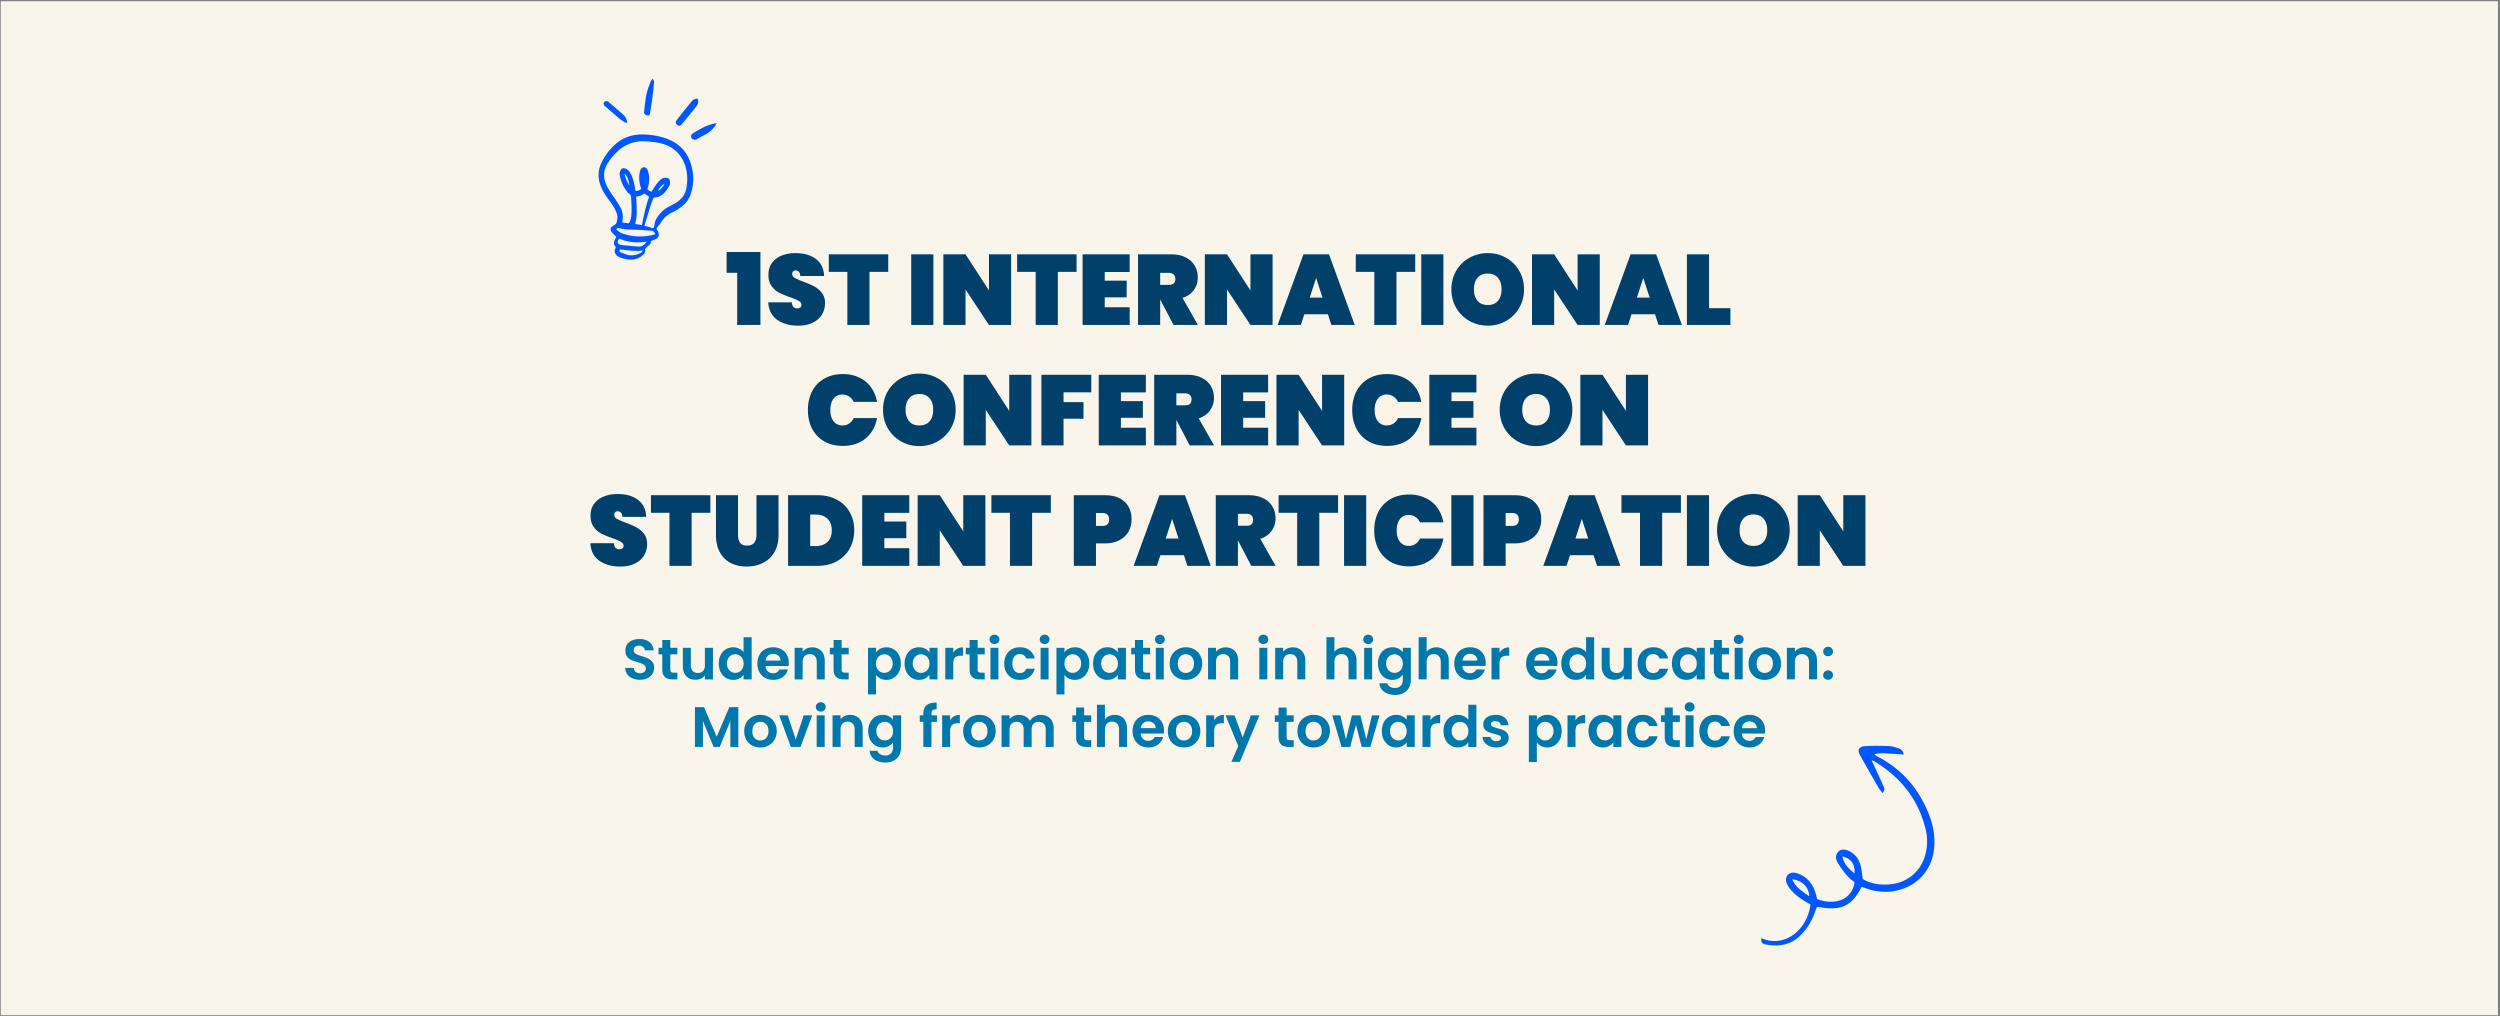 <svg xmlns="http://www.w3.org/2000/svg" width="851" height="346" fill="none"><rect width="100%" height="100%" fill="#808080" stroke="none"/><g clip-path="url(#a)"><path fill="#fff" d="M.282.452h850v345.095h-850z"/><path fill="#F4ECD7" fill-opacity=".5" d="M.282.452h850v345.095h-850z"/><path fill="#00406A" d="M247.336 92.854V85.79h11.512v24.824h-7.913v-17.76h-3.599Zm24.328 17.998c-2.875 0-5.252-.668-7.131-2.003-1.856-1.359-2.864-3.34-3.022-5.943h8.014c.113 1.381.724 2.071 1.834 2.071.407 0 .747-.09 1.019-.271.294-.204.441-.51.441-.917 0-.566-.306-1.019-.917-1.359-.611-.362-1.562-.769-2.852-1.222-1.54-.544-2.819-1.076-3.838-1.596-.996-.521-1.856-1.28-2.581-2.276-.724-.996-1.075-2.275-1.052-3.837 0-1.562.396-2.886 1.188-3.973.815-1.11 1.913-1.947 3.294-2.513 1.404-.566 2.977-.85 4.721-.85 2.943 0 5.274.68 6.995 2.038 1.743 1.359 2.66 3.272 2.751 5.74h-8.116c-.023-.68-.193-1.166-.51-1.46a1.635 1.635 0 0 0-1.154-.442c-.317 0-.578.113-.782.34-.203.203-.305.497-.305.882 0 .544.294.996.883 1.359.611.34 1.573.758 2.886 1.256 1.517.566 2.762 1.11 3.736 1.63a7.895 7.895 0 0 1 2.581 2.174c.724.928 1.086 2.094 1.086 3.497 0 1.472-.362 2.796-1.086 3.974-.725 1.154-1.777 2.06-3.158 2.716-1.381.657-3.023.985-4.925.985Zm30.7-24.28v5.976h-6.385v18.066h-7.539V92.548h-6.316v-5.977h20.24Zm15.354 0v24.042h-7.539V86.571h7.539Zm26.463 24.042h-7.539l-7.98-12.089v12.089h-7.539V86.571h7.539l7.98 12.294V86.57h7.539v24.043Zm22.287-24.043v5.977h-6.384v18.066h-7.539V92.548h-6.317v-5.977h20.24Zm9.584 6.011v2.955h7.471v5.671h-7.471v3.396h8.49v6.01h-16.029V86.571h16.029v6.011h-8.49Zm23.42 18.032-4.516-8.625h-.034v8.625h-7.539V86.571h11.206c1.947 0 3.611.351 4.992 1.053 1.381.68 2.411 1.619 3.091 2.819.701 1.177 1.052 2.513 1.052 4.007 0 1.607-.452 3.034-1.358 4.279-.883 1.245-2.162 2.139-3.837 2.683l5.229 9.202h-8.286Zm-4.55-13.651h2.988c.725 0 1.268-.159 1.63-.476.362-.34.544-.86.544-1.562 0-.634-.193-1.132-.578-1.494-.362-.362-.894-.543-1.596-.543h-2.988v4.075Zm38.269 13.651h-7.539l-7.98-12.089v12.089h-7.539V86.571h7.539l7.98 12.294V86.57h7.539v24.043Zm18.824-3.633H444l-1.188 3.633h-7.913l8.796-24.043h8.693l8.762 24.043h-7.947l-1.188-3.633Zm-1.834-5.671-2.174-6.69-2.173 6.69h4.347Zm31.563-14.739v5.977h-6.385v18.066h-7.539V92.548h-6.316v-5.977h20.24Zm9.583 0v24.043h-7.539V86.571h7.539Zm15.121 24.281c-2.264 0-4.347-.532-6.248-1.596a11.982 11.982 0 0 1-4.483-4.415c-1.109-1.879-1.664-3.995-1.664-6.35 0-2.355.555-4.471 1.664-6.35 1.109-1.88 2.604-3.34 4.483-4.381 1.901-1.064 3.984-1.596 6.248-1.596 2.264 0 4.336.532 6.215 1.596a11.482 11.482 0 0 1 4.448 4.38c1.11 1.88 1.664 3.996 1.664 6.351s-.554 4.471-1.664 6.35a11.656 11.656 0 0 1-4.482 4.415c-1.879 1.064-3.939 1.596-6.181 1.596Zm0-7.029c1.494 0 2.649-.476 3.464-1.427.815-.973 1.223-2.275 1.223-3.905 0-1.653-.408-2.954-1.223-3.905-.815-.974-1.97-1.46-3.464-1.46-1.517 0-2.683.486-3.498 1.46-.815.95-1.222 2.252-1.222 3.905 0 1.63.407 2.932 1.222 3.905.815.951 1.981 1.427 3.498 1.427Zm38.105 6.791h-7.539l-7.98-12.089v12.089h-7.539V86.571h7.539l7.98 12.294V86.57h7.539v24.043Zm18.824-3.633h-8.015l-1.188 3.633h-7.913l8.796-24.043h8.693l8.762 24.043h-7.947l-1.188-3.633Zm-1.834-5.671-2.173-6.69-2.174 6.69h4.347Zm20.221 3.599h7.267v5.705h-14.806V86.571h7.539v18.338Zm-306.754 34.65c0-2.377.475-4.494 1.426-6.35.973-1.857 2.354-3.294 4.143-4.313 1.789-1.042 3.894-1.562 6.316-1.562 2.083 0 3.94.396 5.57 1.188 1.652.77 2.988 1.868 4.007 3.294 1.041 1.427 1.732 3.091 2.071 4.992h-7.946c-.362-.792-.883-1.403-1.562-1.834-.657-.452-1.415-.679-2.275-.679-1.268 0-2.276.476-3.023 1.427-.724.95-1.086 2.23-1.086 3.837 0 1.607.362 2.886 1.086 3.837.747.951 1.755 1.427 3.023 1.427.86 0 1.618-.215 2.275-.646.679-.452 1.2-1.075 1.562-1.867h7.946c-.339 1.901-1.03 3.565-2.071 4.992-1.019 1.426-2.355 2.535-4.007 3.328-1.63.769-3.487 1.154-5.57 1.154-2.422 0-4.527-.509-6.316-1.528-1.789-1.041-3.17-2.49-4.143-4.347-.951-1.856-1.426-3.973-1.426-6.35Zm37.964 12.293c-2.264 0-4.347-.532-6.249-1.596a11.98 11.98 0 0 1-4.482-4.415c-1.11-1.879-1.664-3.995-1.664-6.35 0-2.354.554-4.471 1.664-6.35 1.109-1.879 2.603-3.34 4.482-4.381 1.902-1.064 3.985-1.596 6.249-1.596s4.335.532 6.214 1.596a11.49 11.49 0 0 1 4.449 4.381c1.109 1.879 1.664 3.996 1.664 6.35 0 2.355-.555 4.471-1.664 6.35a11.666 11.666 0 0 1-4.483 4.415c-1.879 1.064-3.939 1.596-6.18 1.596Zm0-7.029c1.494 0 2.648-.476 3.464-1.427.815-.973 1.222-2.275 1.222-3.905 0-1.653-.407-2.954-1.222-3.905-.816-.974-1.97-1.461-3.464-1.461-1.517 0-2.683.487-3.498 1.461-.815.951-1.223 2.252-1.223 3.905 0 1.63.408 2.932 1.223 3.905.815.951 1.981 1.427 3.498 1.427Zm38.105 6.791h-7.539l-7.981-12.089v12.089h-7.538v-24.043h7.538l7.981 12.294v-12.294h7.539v24.043Zm20.385-24.043v5.977h-9.44v3.328h6.792v5.671h-6.792v9.067h-7.539v-24.043h16.979Zm10.093 6.011v2.955h7.471v5.671h-7.471v3.396h8.49v6.01h-16.029v-24.043h16.029v6.011h-8.49Zm23.42 18.032-4.516-8.625h-.034v8.625h-7.539v-24.043h11.206c1.947 0 3.611.351 4.992 1.053 1.381.679 2.412 1.619 3.091 2.819.702 1.177 1.052 2.513 1.052 4.007 0 1.607-.452 3.034-1.358 4.279-.883 1.245-2.162 2.139-3.837 2.683l5.229 9.202h-8.286Zm-4.55-13.651h2.988c.725 0 1.268-.159 1.63-.476.363-.339.544-.86.544-1.562 0-.634-.193-1.132-.578-1.494-.362-.362-.894-.543-1.596-.543h-2.988v4.075Zm22.75-4.381v2.955h7.471v5.671h-7.471v3.396h8.49v6.01h-16.029v-24.043h16.029v6.011h-8.49Zm34.389 18.032h-7.539l-7.98-12.089v12.089h-7.539v-24.043h7.539l7.98 12.294v-12.294h7.539v24.043Zm2.727-12.055c0-2.377.475-4.494 1.426-6.35.974-1.857 2.355-3.294 4.143-4.313 1.789-1.042 3.894-1.562 6.317-1.562 2.082 0 3.939.396 5.569 1.188 1.653.77 2.988 1.868 4.007 3.294 1.042 1.427 1.732 3.091 2.072 4.992h-7.947c-.362-.792-.883-1.403-1.562-1.834-.657-.452-1.415-.679-2.275-.679-1.268 0-2.275.476-3.023 1.427-.724.95-1.086 2.23-1.086 3.837 0 1.607.362 2.886 1.086 3.837.748.951 1.755 1.427 3.023 1.427.86 0 1.618-.215 2.275-.646.679-.452 1.2-1.075 1.562-1.867h7.947c-.34 1.901-1.03 3.565-2.072 4.992-1.019 1.426-2.354 2.535-4.007 3.328-1.63.769-3.487 1.154-5.569 1.154-2.423 0-4.528-.509-6.317-1.528-1.788-1.041-3.169-2.49-4.143-4.347-.951-1.856-1.426-3.973-1.426-6.35Zm33.787-5.977v2.955h7.471v5.671h-7.471v3.396h8.49v6.01h-16.029v-24.043h16.029v6.011h-8.49Zm28.817 18.27c-2.264 0-4.347-.532-6.248-1.596a11.982 11.982 0 0 1-4.483-4.415c-1.109-1.879-1.664-3.995-1.664-6.35 0-2.354.555-4.471 1.664-6.35 1.109-1.879 2.604-3.34 4.483-4.381 1.901-1.064 3.984-1.596 6.248-1.596 2.264 0 4.336.532 6.215 1.596a11.48 11.48 0 0 1 4.448 4.381c1.11 1.879 1.664 3.996 1.664 6.35 0 2.355-.554 4.471-1.664 6.35a11.656 11.656 0 0 1-4.482 4.415c-1.879 1.064-3.939 1.596-6.181 1.596Zm0-7.029c1.494 0 2.649-.476 3.464-1.427.815-.973 1.223-2.275 1.223-3.905 0-1.653-.408-2.954-1.223-3.905-.815-.974-1.97-1.461-3.464-1.461-1.517 0-2.683.487-3.498 1.461-.815.951-1.222 2.252-1.222 3.905 0 1.63.407 2.932 1.222 3.905.815.951 1.981 1.427 3.498 1.427Zm38.105 6.791h-7.539l-7.98-12.089v12.089h-7.539v-24.043h7.539l7.98 12.294v-12.294h7.539v24.043Zm-349.894 41.238c-2.875 0-5.252-.668-7.131-2.003-1.857-1.359-2.864-3.34-3.023-5.943h8.015c.113 1.381.724 2.071 1.834 2.071.407 0 .747-.09 1.018-.271.295-.204.442-.51.442-.917 0-.566-.306-1.019-.917-1.359-.611-.362-1.562-.769-2.853-1.222-1.539-.544-2.818-1.076-3.837-1.596-.996-.521-1.856-1.279-2.581-2.276-.724-.996-1.075-2.275-1.053-3.837 0-1.562.397-2.887 1.189-3.973.815-1.11 1.913-1.947 3.294-2.513 1.404-.566 2.977-.849 4.72-.849 2.943 0 5.275.679 6.996 2.037 1.743 1.359 2.66 3.272 2.751 5.739h-8.117c-.022-.679-.192-1.165-.509-1.46a1.637 1.637 0 0 0-1.155-.441c-.317 0-.577.113-.781.339-.203.204-.305.498-.305.883 0 .544.294.996.883 1.359.611.339 1.573.758 2.886 1.256 1.517.566 2.762 1.109 3.736 1.63a7.89 7.89 0 0 1 2.581 2.174c.724.928 1.086 2.094 1.086 3.497 0 1.472-.362 2.796-1.086 3.974-.725 1.154-1.778 2.06-3.159 2.716-1.381.657-3.022.985-4.924.985Zm30.699-24.281v5.977h-6.384v18.066h-7.539v-18.066h-6.316v-5.977h20.239Zm9.414 0v13.55c0 1.109.238 1.992.713 2.649.498.634 1.291.951 2.378.951 1.086 0 1.89-.317 2.411-.951.52-.657.781-1.54.781-2.649v-13.55h7.505v13.55c0 2.287-.476 4.245-1.427 5.875-.95 1.607-2.252 2.819-3.905 3.634s-3.498 1.222-5.535 1.222c-2.038 0-3.849-.407-5.434-1.222-1.562-.815-2.784-2.027-3.667-3.634-.883-1.607-1.325-3.566-1.325-5.875v-13.55h7.505Zm27.057 0c2.513 0 4.709.51 6.588 1.529 1.902 1.018 3.362 2.433 4.381 4.244 1.019 1.812 1.528 3.872 1.528 6.181 0 2.287-.509 4.347-1.528 6.181-1.019 1.833-2.479 3.282-4.381 4.346-1.879 1.042-4.075 1.562-6.588 1.562H268.26v-24.043h10.018Zm-.679 17.32c1.698 0 3.045-.465 4.041-1.393.996-.928 1.494-2.252 1.494-3.973s-.498-3.045-1.494-3.973c-.996-.928-2.343-1.393-4.041-1.393h-1.8v10.732h1.8Zm23.437-11.309v2.955h7.471v5.671h-7.471v3.396h8.49v6.01h-16.028v-24.043h16.028v6.011h-8.49Zm34.39 18.032h-7.539l-7.981-12.089v12.089h-7.539v-24.043h7.539l7.981 12.294v-12.294h7.539v24.043Zm22.287-24.043v5.977h-6.384v18.066h-7.539v-18.066h-6.317v-5.977h20.24Zm27.478 8.252c0 1.517-.351 2.898-1.053 4.143-.702 1.223-1.743 2.196-3.124 2.921-1.359.724-3.011 1.087-4.958 1.087h-2.989v7.64h-7.539v-24.043h10.528c2.943 0 5.195.747 6.757 2.242 1.585 1.494 2.378 3.497 2.378 6.01Zm-9.984 2.208c1.562 0 2.343-.736 2.343-2.208 0-1.471-.781-2.207-2.343-2.207h-2.14v4.415h2.14Zm27.792 9.95h-8.014l-1.189 3.633h-7.912l8.795-24.043h8.694l8.761 24.043h-7.946l-1.189-3.633Zm-1.834-5.671-2.173-6.69-2.173 6.69h4.346Zm24.772 9.304-4.517-8.625h-.034v8.625h-7.539v-24.043h11.207c1.947 0 3.611.351 4.992 1.053 1.381.679 2.411 1.619 3.09 2.819.702 1.177 1.053 2.513 1.053 4.007 0 1.607-.453 3.034-1.359 4.279-.883 1.245-2.162 2.139-3.837 2.683l5.23 9.202h-8.286Zm-4.551-13.651h2.988c.725 0 1.268-.159 1.63-.476.363-.339.544-.86.544-1.562 0-.634-.193-1.132-.577-1.494-.363-.362-.895-.543-1.597-.543h-2.988v4.075Zm34.092-10.392v5.977h-6.384v18.066h-7.539v-18.066h-6.316v-5.977h20.239Zm9.584 0v24.043h-7.539v-24.043h7.539Zm2.726 11.988c0-2.377.475-4.494 1.426-6.35.974-1.857 2.355-3.294 4.143-4.313 1.789-1.042 3.894-1.562 6.317-1.562 2.082 0 3.939.396 5.569 1.188 1.652.77 2.988 1.868 4.007 3.294 1.041 1.427 1.732 3.091 2.072 4.992h-7.947c-.362-.792-.883-1.403-1.562-1.834-.657-.452-1.415-.679-2.275-.679-1.268 0-2.276.476-3.023 1.427-.724.95-1.086 2.23-1.086 3.837 0 1.607.362 2.886 1.086 3.837.747.951 1.755 1.427 3.023 1.427.86 0 1.618-.215 2.275-.646.679-.452 1.2-1.075 1.562-1.867h7.947c-.34 1.901-1.031 3.565-2.072 4.992-1.019 1.426-2.355 2.535-4.007 3.328-1.63.769-3.487 1.154-5.569 1.154-2.423 0-4.528-.509-6.317-1.528-1.788-1.041-3.169-2.49-4.143-4.347-.951-1.856-1.426-3.973-1.426-6.35Zm33.787-11.988v24.043h-7.539v-24.043h7.539Zm23.067 8.252c0 1.517-.351 2.898-1.053 4.143-.701 1.223-1.743 2.196-3.124 2.921-1.358.724-3.011 1.087-4.958 1.087h-2.988v7.64h-7.539v-24.043h10.527c2.943 0 5.196.747 6.758 2.242 1.585 1.494 2.377 3.497 2.377 6.01Zm-9.984 2.208c1.562 0 2.343-.736 2.343-2.208 0-1.471-.781-2.207-2.343-2.207h-2.139v4.415h2.139Zm27.793 9.95h-8.015l-1.188 3.633h-7.913l8.796-24.043h8.693l8.762 24.043h-7.947l-1.188-3.633Zm-1.834-5.671-2.173-6.69-2.174 6.69h4.347Zm31.563-14.739v5.977h-6.384v18.066h-7.539v-18.066h-6.317v-5.977h20.24Zm9.584 0v24.043h-7.539v-24.043h7.539Zm15.12 24.281c-2.263 0-4.346-.532-6.248-1.596a11.99 11.99 0 0 1-4.483-4.415c-1.109-1.879-1.664-3.995-1.664-6.35 0-2.354.555-4.471 1.664-6.35 1.11-1.879 2.604-3.34 4.483-4.381 1.902-1.064 3.985-1.596 6.248-1.596 2.264 0 4.336.532 6.215 1.596a11.49 11.49 0 0 1 4.449 4.381c1.109 1.879 1.664 3.996 1.664 6.35 0 2.355-.555 4.471-1.664 6.35a11.666 11.666 0 0 1-4.483 4.415c-1.879 1.064-3.939 1.596-6.181 1.596Zm0-7.029c1.495 0 2.649-.476 3.464-1.427.815-.973 1.223-2.275 1.223-3.905 0-1.653-.408-2.954-1.223-3.905-.815-.974-1.969-1.461-3.464-1.461-1.516 0-2.682.487-3.497 1.461-.815.951-1.223 2.252-1.223 3.905 0 1.63.408 2.932 1.223 3.905.815.951 1.981 1.427 3.497 1.427Zm38.106 6.791h-7.539l-7.981-12.089v12.089h-7.539v-24.043h7.539l7.981 12.294v-12.294h7.539v24.043Z"/><path fill="#0078AB" d="M217.863 231.393c-.944 0-1.798-.161-2.561-.485-.751-.323-1.346-.789-1.786-1.397-.439-.608-.666-1.326-.679-2.154h2.911c.039.556.233.996.582 1.32.362.323.854.485 1.475.485.634 0 1.132-.149 1.494-.446.362-.311.544-.712.544-1.204 0-.401-.123-.731-.369-.989a2.46 2.46 0 0 0-.932-.602c-.362-.155-.866-.323-1.513-.504-.88-.259-1.598-.511-2.154-.757a3.996 3.996 0 0 1-1.417-1.145c-.388-.518-.582-1.203-.582-2.057 0-.802.201-1.501.602-2.096.401-.595.963-1.048 1.688-1.358.724-.324 1.552-.485 2.484-.485 1.397 0 2.529.343 3.396 1.028.879.673 1.365 1.617 1.455 2.833h-2.988a1.515 1.515 0 0 0-.602-1.145c-.362-.31-.847-.465-1.455-.465-.531 0-.958.136-1.281.407-.311.272-.466.666-.466 1.184 0 .362.117.666.35.912.245.233.543.427.892.582.362.142.867.311 1.514.505.879.258 1.597.517 2.154.776a3.877 3.877 0 0 1 1.436 1.164c.401.518.601 1.197.601 2.038 0 .724-.187 1.397-.562 2.018-.376.621-.925 1.119-1.65 1.494-.724.362-1.585.543-2.581.543Zm10.312-8.654v5.2c0 .363.084.628.252.796.181.155.479.233.893.233h1.261v2.29h-1.708c-2.29 0-3.434-1.113-3.434-3.338v-5.181h-1.281v-2.232h1.281v-2.658h2.736v2.658h2.406v2.232h-2.406Zm14.509-2.232v10.751h-2.736v-1.359c-.35.466-.809.835-1.378 1.106a4.266 4.266 0 0 1-1.824.388c-.841 0-1.585-.174-2.232-.523a3.909 3.909 0 0 1-1.533-1.572c-.362-.699-.543-1.527-.543-2.484v-6.307h2.717v5.919c0 .854.213 1.513.64 1.979.427.453 1.009.679 1.747.679.75 0 1.338-.226 1.765-.679.427-.466.641-1.125.641-1.979v-5.919h2.736Zm1.982 5.337c0-1.087.213-2.051.64-2.892.44-.841 1.035-1.488 1.785-1.94a4.753 4.753 0 0 1 2.504-.68 4.49 4.49 0 0 1 1.998.466c.634.298 1.139.699 1.514 1.203v-5.103h2.756v14.36h-2.756v-1.592c-.336.531-.808.958-1.416 1.281-.609.324-1.314.485-2.116.485a4.627 4.627 0 0 1-2.484-.698c-.75-.466-1.345-1.119-1.785-1.96-.427-.854-.64-1.831-.64-2.93Zm8.461.038c0-.659-.13-1.222-.389-1.688a2.654 2.654 0 0 0-1.047-1.087 2.757 2.757 0 0 0-1.417-.388c-.505 0-.97.123-1.397.369-.427.246-.776.608-1.048 1.087-.259.465-.388 1.022-.388 1.669 0 .646.129 1.216.388 1.707.272.479.621.848 1.048 1.106.44.259.905.388 1.397.388.504 0 .977-.122 1.417-.368a2.822 2.822 0 0 0 1.047-1.087c.259-.479.389-1.048.389-1.708Zm15.383-.233c0 .389-.026.738-.078 1.048h-7.859c.065.777.336 1.385.815 1.824.479.44 1.067.66 1.766.66 1.009 0 1.727-.433 2.154-1.3h2.93c-.31 1.035-.906 1.889-1.785 2.562-.88.659-1.96.989-3.241.989-1.035 0-1.966-.226-2.794-.679a4.995 4.995 0 0 1-1.921-1.96c-.453-.841-.68-1.811-.68-2.911 0-1.112.227-2.089.68-2.93a4.726 4.726 0 0 1 1.901-1.94c.815-.453 1.753-.68 2.814-.68 1.022 0 1.934.22 2.736.66a4.557 4.557 0 0 1 1.883 1.883c.452.802.679 1.727.679 2.774Zm-2.814-.776c-.013-.698-.265-1.255-.757-1.669-.491-.426-1.093-.64-1.805-.64-.672 0-1.241.207-1.707.621-.453.401-.731.964-.835 1.688h5.104Zm10.754-4.521c1.281 0 2.316.407 3.105 1.222.789.802 1.184 1.928 1.184 3.377v6.307h-2.717v-5.938c0-.854-.214-1.508-.64-1.96-.427-.466-1.01-.699-1.747-.699-.75 0-1.345.233-1.785.699-.427.452-.641 1.106-.641 1.96v5.938h-2.716v-10.751h2.716v1.339a3.693 3.693 0 0 1 1.378-1.087 4.277 4.277 0 0 1 1.863-.407Zm10.035 2.387v5.2c0 .363.084.628.252.796.182.155.479.233.893.233h1.261v2.29h-1.707c-2.29 0-3.435-1.113-3.435-3.338v-5.181h-1.281v-2.232h1.281v-2.658h2.736v2.658h2.406v2.232h-2.406Zm11.701-.679c.349-.492.828-.9 1.436-1.223.621-.336 1.326-.505 2.115-.505.919 0 1.747.227 2.484.68.75.452 1.339 1.099 1.766 1.94.44.828.66 1.792.66 2.892 0 1.099-.22 2.076-.66 2.93-.427.841-1.016 1.494-1.766 1.96-.737.465-1.565.698-2.484.698-.789 0-1.487-.161-2.095-.485a4.496 4.496 0 0 1-1.456-1.222v6.656h-2.717v-15.874h2.717v1.553Zm5.686 3.784c0-.647-.136-1.204-.408-1.669a2.65 2.65 0 0 0-1.048-1.087 2.745 2.745 0 0 0-1.397-.369c-.491 0-.957.13-1.397.388-.427.246-.776.608-1.048 1.087-.259.479-.388 1.042-.388 1.688 0 .647.129 1.21.388 1.689.272.478.621.847 1.048 1.106.44.246.906.368 1.397.368a2.64 2.64 0 0 0 1.397-.388c.44-.258.79-.627 1.048-1.106.272-.478.408-1.048.408-1.707Zm4.05 0c0-1.087.214-2.051.641-2.892.44-.841 1.028-1.488 1.766-1.94a4.747 4.747 0 0 1 2.503-.68c.802 0 1.501.162 2.096.486.608.323 1.093.731 1.455 1.222v-1.533h2.736v10.751h-2.736v-1.572c-.349.504-.834.925-1.455 1.261-.608.324-1.313.485-2.115.485a4.622 4.622 0 0 1-2.484-.698c-.738-.466-1.326-1.119-1.766-1.96-.427-.854-.641-1.831-.641-2.93Zm8.461.038c0-.659-.129-1.222-.388-1.688a2.656 2.656 0 0 0-1.048-1.087 2.754 2.754 0 0 0-1.416-.388c-.505 0-.971.123-1.398.369-.427.246-.776.608-1.048 1.087-.258.465-.388 1.022-.388 1.669 0 .646.13 1.216.388 1.707.272.479.621.848 1.048 1.106.44.259.906.388 1.398.388.504 0 .976-.122 1.416-.368.44-.259.789-.621 1.048-1.087.259-.479.388-1.048.388-1.708Zm8.106-3.706a3.845 3.845 0 0 1 1.359-1.339c.569-.323 1.216-.485 1.94-.485v2.852h-.718c-.854 0-1.5.201-1.94.602-.427.401-.641 1.1-.641 2.096v5.356h-2.716v-10.751h2.716v1.669Zm8.292.563v5.2c0 .363.084.628.252.796.182.155.479.233.893.233h1.261v2.29h-1.707c-2.29 0-3.435-1.113-3.435-3.338v-5.181h-1.281v-2.232h1.281v-2.658h2.736v2.658h2.406v2.232h-2.406Zm5.738-3.513c-.478 0-.88-.148-1.203-.446a1.557 1.557 0 0 1-.466-1.145c0-.453.156-.828.466-1.125.323-.311.725-.466 1.203-.466.479 0 .873.155 1.184.466.323.297.485.672.485 1.125 0 .453-.162.835-.485 1.145-.311.298-.705.446-1.184.446Zm1.339 1.281v10.751h-2.717v-10.751h2.717Zm1.986 5.375c0-1.112.226-2.082.679-2.91a4.777 4.777 0 0 1 1.882-1.941c.802-.466 1.721-.699 2.756-.699 1.332 0 2.432.337 3.299 1.01.879.659 1.468 1.591 1.766 2.794h-2.931a2.072 2.072 0 0 0-.795-1.087c-.363-.271-.815-.407-1.359-.407-.776 0-1.39.284-1.843.854-.453.556-.679 1.351-.679 2.386 0 1.022.226 1.818.679 2.387.453.556 1.067.835 1.843.835 1.1 0 1.818-.492 2.154-1.475h2.931c-.298 1.164-.887 2.089-1.766 2.775-.88.685-1.98 1.028-3.299 1.028-1.035 0-1.954-.226-2.756-.679a4.94 4.94 0 0 1-1.882-1.94c-.453-.841-.679-1.818-.679-2.931Zm13.75-6.656c-.479 0-.88-.148-1.204-.446a1.557 1.557 0 0 1-.465-1.145c0-.453.155-.828.465-1.125.324-.311.725-.466 1.204-.466.478 0 .873.155 1.183.466.324.297.485.672.485 1.125 0 .453-.161.835-.485 1.145-.31.298-.705.446-1.183.446Zm1.338 1.281v10.751h-2.716v-10.751h2.716Zm5.401 1.553c.35-.492.828-.9 1.436-1.223.621-.336 1.326-.505 2.116-.505.918 0 1.746.227 2.483.68.751.452 1.339 1.099 1.766 1.94.44.828.66 1.792.66 2.892 0 1.099-.22 2.076-.66 2.93-.427.841-1.015 1.494-1.766 1.96-.737.465-1.565.698-2.483.698-.79 0-1.488-.161-2.096-.485a4.518 4.518 0 0 1-1.456-1.222v6.656h-2.716v-15.874h2.716v1.553Zm5.686 3.784c0-.647-.136-1.204-.407-1.669a2.656 2.656 0 0 0-1.048-1.087 2.75 2.75 0 0 0-1.397-.369c-.492 0-.958.13-1.398.388-.427.246-.776.608-1.048 1.087-.258.479-.388 1.042-.388 1.688 0 .647.13 1.21.388 1.689.272.478.621.847 1.048 1.106.44.246.906.368 1.398.368.504 0 .97-.129 1.397-.388.44-.258.789-.627 1.048-1.106.271-.478.407-1.048.407-1.707Zm4.051 0c0-1.087.213-2.051.64-2.892.44-.841 1.029-1.488 1.766-1.94a4.75 4.75 0 0 1 2.503-.68c.802 0 1.501.162 2.096.486.608.323 1.093.731 1.455 1.222v-1.533h2.736v10.751h-2.736v-1.572c-.349.504-.834.925-1.455 1.261-.608.324-1.313.485-2.115.485a4.622 4.622 0 0 1-2.484-.698c-.737-.466-1.326-1.119-1.766-1.96-.427-.854-.64-1.831-.64-2.93Zm8.46.038c0-.659-.129-1.222-.388-1.688a2.656 2.656 0 0 0-1.048-1.087 2.754 2.754 0 0 0-1.416-.388c-.505 0-.97.123-1.397.369-.427.246-.777.608-1.048 1.087-.259.465-.388 1.022-.388 1.669 0 .646.129 1.216.388 1.707.271.479.621.848 1.048 1.106.439.259.905.388 1.397.388.504 0 .976-.122 1.416-.368.44-.259.789-.621 1.048-1.087.259-.479.388-1.048.388-1.708Zm8.553-3.143v5.2c0 .363.084.628.252.796.181.155.479.233.893.233h1.261v2.29h-1.708c-2.289 0-3.434-1.113-3.434-3.338v-5.181h-1.281v-2.232h1.281v-2.658h2.736v2.658h2.406v2.232h-2.406Zm5.738-3.513c-.479 0-.88-.148-1.203-.446a1.554 1.554 0 0 1-.466-1.145c0-.453.155-.828.466-1.125.323-.311.724-.466 1.203-.466.479 0 .873.155 1.184.466.323.297.485.672.485 1.125 0 .453-.162.835-.485 1.145-.311.298-.705.446-1.184.446Zm1.339 1.281v10.751h-2.717v-10.751h2.717Zm7.458 10.925c-1.035 0-1.967-.226-2.795-.679a5.098 5.098 0 0 1-1.96-1.96c-.465-.841-.698-1.811-.698-2.911 0-1.099.239-2.07.718-2.91a5.054 5.054 0 0 1 1.999-1.941c.841-.466 1.778-.699 2.813-.699 1.035 0 1.973.233 2.814.699a4.921 4.921 0 0 1 1.979 1.941c.492.84.738 1.811.738 2.91 0 1.1-.252 2.07-.757 2.911a5.159 5.159 0 0 1-2.018 1.96c-.841.453-1.785.679-2.833.679Zm0-2.367c.491 0 .951-.117 1.378-.349a2.66 2.66 0 0 0 1.047-1.087c.259-.479.389-1.061.389-1.747 0-1.022-.272-1.804-.816-2.348a2.6 2.6 0 0 0-1.959-.834 2.6 2.6 0 0 0-1.96.834c-.518.544-.777 1.326-.777 2.348 0 1.022.253 1.812.757 2.368.518.543 1.165.815 1.941.815Zm13.558-8.713c1.281 0 2.316.407 3.105 1.222.789.802 1.184 1.928 1.184 3.377v6.307h-2.717v-5.938c0-.854-.214-1.508-.64-1.96-.427-.466-1.01-.699-1.747-.699-.75 0-1.345.233-1.785.699-.427.452-.641 1.106-.641 1.96v5.938h-2.716v-10.751h2.716v1.339a3.693 3.693 0 0 1 1.378-1.087 4.277 4.277 0 0 1 1.863-.407Zm12.874-1.126c-.479 0-.88-.148-1.203-.446a1.554 1.554 0 0 1-.466-1.145c0-.453.155-.828.466-1.125.323-.311.724-.466 1.203-.466.478 0 .873.155 1.184.466.323.297.485.672.485 1.125 0 .453-.162.835-.485 1.145-.311.298-.706.446-1.184.446Zm1.339 1.281v10.751h-2.717v-10.751h2.717Zm8.641-.155c1.281 0 2.316.407 3.105 1.222.789.802 1.184 1.928 1.184 3.377v6.307h-2.717v-5.938c0-.854-.213-1.508-.64-1.96-.427-.466-1.009-.699-1.747-.699-.75 0-1.345.233-1.785.699-.427.452-.64 1.106-.64 1.96v5.938h-2.717v-10.751h2.717v1.339a3.682 3.682 0 0 1 1.377-1.087 4.283 4.283 0 0 1 1.863-.407Zm17.551 0c.815 0 1.539.181 2.173.543.634.349 1.126.873 1.475 1.572.362.686.543 1.514.543 2.484v6.307h-2.716v-5.938c0-.854-.214-1.508-.641-1.96-.427-.466-1.009-.699-1.746-.699-.751 0-1.346.233-1.786.699-.427.452-.64 1.106-.64 1.96v5.938h-2.717v-14.36h2.717v4.948a3.464 3.464 0 0 1 1.397-1.087 4.543 4.543 0 0 1 1.941-.407Zm8.153-1.126c-.479 0-.88-.148-1.204-.446a1.557 1.557 0 0 1-.465-1.145c0-.453.155-.828.465-1.125.324-.311.725-.466 1.204-.466.478 0 .873.155 1.183.466.324.297.485.672.485 1.125 0 .453-.161.835-.485 1.145-.31.298-.705.446-1.183.446Zm1.338 1.281v10.751h-2.716v-10.751h2.716Zm6.896-.175c.802 0 1.507.162 2.115.486.608.31 1.086.718 1.436 1.222v-1.533h2.736v10.828c0 .996-.201 1.883-.602 2.659a4.393 4.393 0 0 1-1.804 1.863c-.802.465-1.773.698-2.911.698-1.527 0-2.782-.356-3.765-1.067-.97-.712-1.52-1.682-1.649-2.911h2.697c.142.492.446.88.912 1.164.479.298 1.054.447 1.727.447.789 0 1.43-.24 1.921-.718.492-.466.738-1.177.738-2.135v-1.669c-.35.505-.835.925-1.456 1.262-.608.336-1.306.504-2.095.504a4.622 4.622 0 0 1-2.484-.698c-.751-.466-1.346-1.119-1.786-1.96-.427-.854-.64-1.831-.64-2.93 0-1.087.213-2.051.64-2.892.44-.841 1.029-1.488 1.766-1.94a4.753 4.753 0 0 1 2.504-.68Zm3.551 5.55c0-.659-.13-1.222-.388-1.688a2.656 2.656 0 0 0-1.048-1.087 2.755 2.755 0 0 0-1.417-.388c-.504 0-.97.123-1.397.369-.427.246-.776.608-1.048 1.087-.259.465-.388 1.022-.388 1.669 0 .646.129 1.216.388 1.707.272.479.621.848 1.048 1.106.44.259.906.388 1.397.388.505 0 .977-.122 1.417-.368.44-.259.789-.621 1.048-1.087.258-.479.388-1.048.388-1.708Zm11.444-5.53c.815 0 1.539.181 2.173.543.634.349 1.126.873 1.475 1.572.362.686.543 1.514.543 2.484v6.307h-2.717v-5.938c0-.854-.213-1.508-.64-1.96-.427-.466-1.009-.699-1.746-.699-.751 0-1.346.233-1.786.699-.427.452-.64 1.106-.64 1.96v5.938h-2.717v-14.36h2.717v4.948a3.464 3.464 0 0 1 1.397-1.087 4.543 4.543 0 0 1 1.941-.407Zm16.768 5.297c0 .389-.025.738-.077 1.048h-7.859c.064.777.336 1.385.815 1.824.478.44 1.067.66 1.766.66 1.009 0 1.727-.433 2.154-1.3h2.93a4.951 4.951 0 0 1-1.786 2.562c-.879.659-1.959.989-3.24.989-1.035 0-1.967-.226-2.795-.679a5.002 5.002 0 0 1-1.921-1.96c-.452-.841-.679-1.811-.679-2.911 0-1.112.227-2.089.679-2.93a4.734 4.734 0 0 1 1.902-1.94c.815-.453 1.753-.68 2.814-.68 1.022 0 1.934.22 2.736.66a4.554 4.554 0 0 1 1.882 1.883c.453.802.679 1.727.679 2.774Zm-2.813-.776c-.013-.698-.266-1.255-.757-1.669-.492-.426-1.093-.64-1.805-.64-.673 0-1.242.207-1.708.621-.452.401-.73.964-.834 1.688h5.104Zm7.513-2.697a3.842 3.842 0 0 1 1.358-1.339c.57-.323 1.217-.485 1.941-.485v2.852h-.718c-.854 0-1.501.201-1.941.602-.426.401-.64 1.1-.64 2.096v5.356h-2.717v-10.751h2.717v1.669Zm19.746 3.473c0 .389-.025.738-.077 1.048h-7.859c.064.777.336 1.385.815 1.824.478.44 1.067.66 1.766.66 1.009 0 1.727-.433 2.154-1.3h2.93a4.955 4.955 0 0 1-1.785 2.562c-.88.659-1.96.989-3.241.989-1.035 0-1.967-.226-2.795-.679a5.002 5.002 0 0 1-1.921-1.96c-.452-.841-.679-1.811-.679-2.911 0-1.112.227-2.089.679-2.93a4.734 4.734 0 0 1 1.902-1.94c.815-.453 1.753-.68 2.814-.68 1.022 0 1.934.22 2.736.66a4.554 4.554 0 0 1 1.882 1.883c.453.802.679 1.727.679 2.774Zm-2.813-.776c-.013-.698-.266-1.255-.757-1.669-.492-.426-1.093-.64-1.805-.64-.673 0-1.242.207-1.707.621-.453.401-.731.964-.835 1.688h5.104Zm4.098.971c0-1.087.213-2.051.64-2.892.44-.841 1.035-1.488 1.786-1.94a4.747 4.747 0 0 1 2.503-.68c.698 0 1.365.156 1.999.466.633.298 1.138.699 1.513 1.203v-5.103h2.756v14.36h-2.756v-1.592c-.336.531-.808.958-1.416 1.281-.608.324-1.314.485-2.116.485a4.62 4.62 0 0 1-2.483-.698c-.751-.466-1.346-1.119-1.786-1.96-.427-.854-.64-1.831-.64-2.93Zm8.461.038c0-.659-.13-1.222-.389-1.688a2.654 2.654 0 0 0-1.047-1.087 2.755 2.755 0 0 0-1.417-.388c-.505 0-.97.123-1.397.369-.427.246-.776.608-1.048 1.087-.259.465-.388 1.022-.388 1.669 0 .646.129 1.216.388 1.707.272.479.621.848 1.048 1.106.44.259.905.388 1.397.388.505 0 .977-.122 1.417-.368a2.822 2.822 0 0 0 1.047-1.087c.259-.479.389-1.048.389-1.708Zm15.538-5.375v10.751h-2.736v-1.359a3.644 3.644 0 0 1-1.378 1.106 4.266 4.266 0 0 1-1.824.388c-.841 0-1.585-.174-2.232-.523a3.921 3.921 0 0 1-1.533-1.572c-.362-.699-.543-1.527-.543-2.484v-6.307h2.717v5.919c0 .854.213 1.513.64 1.979.427.453 1.009.679 1.747.679.75 0 1.339-.226 1.765-.679.427-.466.641-1.125.641-1.979v-5.919h2.736Zm1.982 5.375c0-1.112.226-2.082.679-2.91a4.777 4.777 0 0 1 1.882-1.941c.803-.466 1.721-.699 2.756-.699 1.332 0 2.432.337 3.299 1.01.88.659 1.468 1.591 1.766 2.794h-2.93a2.079 2.079 0 0 0-.796-1.087c-.362-.271-.815-.407-1.358-.407-.777 0-1.391.284-1.844.854-.453.556-.679 1.351-.679 2.386 0 1.022.226 1.818.679 2.387.453.556 1.067.835 1.844.835 1.099 0 1.817-.492 2.154-1.475h2.93c-.298 1.164-.886 2.089-1.766 2.775-.88.685-1.979 1.028-3.299 1.028-1.035 0-1.953-.226-2.756-.679a4.94 4.94 0 0 1-1.882-1.94c-.453-.841-.679-1.818-.679-2.931Zm11.673-.038c0-1.087.214-2.051.641-2.892.44-.841 1.028-1.488 1.766-1.94a4.747 4.747 0 0 1 2.503-.68c.802 0 1.501.162 2.096.486.608.323 1.093.731 1.455 1.222v-1.533h2.736v10.751h-2.736v-1.572c-.349.504-.834.925-1.455 1.261-.608.324-1.313.485-2.115.485a4.622 4.622 0 0 1-2.484-.698c-.738-.466-1.326-1.119-1.766-1.96-.427-.854-.641-1.831-.641-2.93Zm8.461.038c0-.659-.129-1.222-.388-1.688a2.656 2.656 0 0 0-1.048-1.087 2.754 2.754 0 0 0-1.416-.388c-.505 0-.971.123-1.398.369-.427.246-.776.608-1.048 1.087-.258.465-.388 1.022-.388 1.669 0 .646.13 1.216.388 1.707.272.479.621.848 1.048 1.106.44.259.906.388 1.398.388.504 0 .976-.122 1.416-.368.44-.259.789-.621 1.048-1.087.259-.479.388-1.048.388-1.708Zm8.553-3.143v5.2c0 .363.084.628.252.796.181.155.479.233.893.233h1.261v2.29h-1.708c-2.29 0-3.434-1.113-3.434-3.338v-5.181h-1.281v-2.232h1.281v-2.658h2.736v2.658h2.406v2.232h-2.406Zm5.738-3.513c-.479 0-.88-.148-1.203-.446a1.554 1.554 0 0 1-.466-1.145c0-.453.155-.828.466-1.125.323-.311.724-.466 1.203-.466.478 0 .873.155 1.183.466.324.297.486.672.486 1.125 0 .453-.162.835-.486 1.145-.31.298-.705.446-1.183.446Zm1.339 1.281v10.751h-2.717v-10.751h2.717Zm7.457 10.925c-1.034 0-1.966-.226-2.794-.679a5.098 5.098 0 0 1-1.96-1.96c-.466-.841-.698-1.811-.698-2.911 0-1.099.239-2.07.718-2.91a5.051 5.051 0 0 1 1.998-1.941c.841-.466 1.779-.699 2.814-.699 1.035 0 1.973.233 2.814.699a4.921 4.921 0 0 1 1.979 1.941c.492.84.738 1.811.738 2.91 0 1.1-.253 2.07-.757 2.911a5.166 5.166 0 0 1-2.018 1.96c-.841.453-1.786.679-2.834.679Zm0-2.367c.492 0 .951-.117 1.378-.349.44-.246.789-.609 1.048-1.087.259-.479.388-1.061.388-1.747 0-1.022-.271-1.804-.815-2.348a2.602 2.602 0 0 0-1.96-.834c-.776 0-1.429.278-1.96.834-.517.544-.776 1.326-.776 2.348 0 1.022.252 1.812.757 2.368.517.543 1.164.815 1.94.815Zm13.559-8.713c1.281 0 2.316.407 3.105 1.222.789.802 1.183 1.928 1.183 3.377v6.307h-2.716v-5.938c0-.854-.214-1.508-.641-1.96-.427-.466-1.009-.699-1.746-.699-.751 0-1.346.233-1.785.699-.427.452-.641 1.106-.641 1.96v5.938h-2.717v-10.751h2.717v1.339a3.685 3.685 0 0 1 1.378-1.087 4.277 4.277 0 0 1 1.863-.407Zm8.075 11.041c-.492 0-.899-.148-1.223-.446a1.557 1.557 0 0 1-.465-1.145c0-.453.155-.828.465-1.125.324-.311.731-.466 1.223-.466.479 0 .873.155 1.184.466.31.297.465.672.465 1.125 0 .453-.155.835-.465 1.145-.311.298-.705.446-1.184.446Zm0-8.033c-.492 0-.899-.149-1.223-.447a1.557 1.557 0 0 1-.465-1.145c0-.452.155-.828.465-1.125.324-.311.731-.466 1.223-.466.479 0 .873.155 1.184.466.31.297.465.673.465 1.125 0 .453-.155.835-.465 1.145-.311.298-.705.447-1.184.447Zm-370.969 17.353v13.545h-2.716v-8.81l-3.629 8.81h-2.057l-3.648-8.81v8.81h-2.717v-13.545h3.085l4.308 10.071 4.308-10.071h3.066Zm7.46 13.719c-1.035 0-1.966-.226-2.794-.679a5.092 5.092 0 0 1-1.96-1.96c-.466-.841-.699-1.811-.699-2.911 0-1.099.239-2.07.718-2.91a5.06 5.06 0 0 1 1.999-1.941c.841-.466 1.779-.699 2.814-.699 1.035 0 1.972.233 2.813.699a4.93 4.93 0 0 1 1.98 1.941c.491.84.737 1.811.737 2.91 0 1.1-.252 2.07-.757 2.911a5.152 5.152 0 0 1-2.018 1.96c-.841.453-1.785.679-2.833.679Zm0-2.367c.492 0 .951-.117 1.378-.349.44-.246.789-.609 1.048-1.087.258-.479.388-1.061.388-1.747 0-1.022-.272-1.804-.815-2.348a2.603 2.603 0 0 0-1.96-.834c-.776 0-1.43.278-1.96.834-.518.544-.776 1.326-.776 2.348 0 1.022.252 1.812.756 2.368.518.543 1.165.815 1.941.815Zm12.084-.311 2.716-8.247h2.892l-3.978 10.751h-3.299l-3.959-10.751h2.911l2.717 8.247Zm8.511-9.528c-.478 0-.879-.148-1.203-.446a1.557 1.557 0 0 1-.466-1.145c0-.453.156-.828.466-1.125.324-.311.725-.466 1.203-.466.479 0 .874.155 1.184.466.323.297.485.672.485 1.125 0 .453-.162.835-.485 1.145-.31.298-.705.446-1.184.446Zm1.339 1.281v10.751h-2.716v-10.751h2.716Zm8.642-.155c1.281 0 2.316.407 3.105 1.222.789.802 1.183 1.928 1.183 3.377v6.307h-2.716v-5.938c0-.854-.214-1.508-.641-1.96-.427-.466-1.009-.699-1.746-.699-.751 0-1.346.233-1.785.699-.427.452-.641 1.106-.641 1.96v5.938h-2.717v-10.751h2.717v1.339a3.685 3.685 0 0 1 1.378-1.087 4.277 4.277 0 0 1 1.863-.407Zm11.083-.02c.802 0 1.507.162 2.115.486.608.31 1.087.718 1.436 1.222v-1.533h2.736v10.828c0 .996-.2 1.883-.601 2.659a4.396 4.396 0 0 1-1.805 1.863c-.802.465-1.772.698-2.911.698-1.526 0-2.781-.356-3.765-1.067-.97-.712-1.52-1.682-1.649-2.911h2.697c.143.492.447.88.912 1.164.479.298 1.055.447 1.727.447.79 0 1.43-.24 1.922-.718.491-.466.737-1.177.737-2.135v-1.669c-.349.505-.834.925-1.455 1.262-.608.336-1.307.504-2.096.504a4.622 4.622 0 0 1-2.484-.698c-.75-.466-1.345-1.119-1.785-1.96-.427-.854-.641-1.831-.641-2.93 0-1.087.214-2.051.641-2.892.44-.841 1.028-1.488 1.766-1.94a4.747 4.747 0 0 1 2.503-.68Zm3.551 5.55c0-.659-.129-1.222-.388-1.688a2.656 2.656 0 0 0-1.048-1.087 2.755 2.755 0 0 0-1.417-.388c-.504 0-.97.123-1.397.369-.427.246-.776.608-1.048 1.087-.258.465-.388 1.022-.388 1.669 0 .646.13 1.216.388 1.707.272.479.621.848 1.048 1.106.44.259.906.388 1.397.388.505 0 .977-.122 1.417-.368.44-.259.789-.621 1.048-1.087.259-.479.388-1.048.388-1.708Zm14.942-3.143h-1.882v8.519h-2.756v-8.519h-1.222v-2.232h1.222v-.543c0-1.32.376-2.29 1.126-2.911.75-.621 1.882-.912 3.396-.873v2.29c-.66-.013-1.119.097-1.378.329-.259.233-.388.654-.388 1.262v.446h1.882v2.232Zm4.478-.563a3.842 3.842 0 0 1 1.358-1.339c.569-.323 1.216-.485 1.941-.485v2.852H326c-.854 0-1.501.201-1.941.602-.427.401-.64 1.1-.64 2.096v5.356h-2.717v-10.751h2.717v1.669Zm9.902 9.256c-1.035 0-1.966-.226-2.794-.679a5.092 5.092 0 0 1-1.96-1.96c-.466-.841-.699-1.811-.699-2.911 0-1.099.24-2.07.718-2.91a5.06 5.06 0 0 1 1.999-1.941c.841-.466 1.779-.699 2.814-.699 1.035 0 1.973.233 2.813.699a4.93 4.93 0 0 1 1.98 1.941c.491.84.737 1.811.737 2.91 0 1.1-.252 2.07-.757 2.911a5.152 5.152 0 0 1-2.018 1.96c-.841.453-1.785.679-2.833.679Zm0-2.367c.492 0 .951-.117 1.378-.349.44-.246.789-.609 1.048-1.087.258-.479.388-1.061.388-1.747 0-1.022-.272-1.804-.815-2.348a2.603 2.603 0 0 0-1.96-.834c-.776 0-1.43.278-1.96.834-.518.544-.776 1.326-.776 2.348 0 1.022.252 1.812.757 2.368.517.543 1.164.815 1.94.815Zm20.952-8.713c1.319 0 2.38.407 3.182 1.222.815.802 1.223 1.928 1.223 3.377v6.307h-2.717v-5.938c0-.841-.213-1.482-.64-1.922-.427-.452-1.009-.679-1.747-.679-.737 0-1.326.227-1.766.679-.427.44-.64 1.081-.64 1.922v5.938h-2.717v-5.938c0-.841-.213-1.482-.64-1.922-.427-.452-1.009-.679-1.747-.679-.75 0-1.345.227-1.785.679-.427.44-.64 1.081-.64 1.922v5.938h-2.717v-10.751h2.717v1.3a3.627 3.627 0 0 1 1.339-1.067 4.266 4.266 0 0 1 1.824-.388c.841 0 1.591.181 2.251.543.66.349 1.171.854 1.533 1.514a3.909 3.909 0 0 1 1.513-1.494 4.386 4.386 0 0 1 2.174-.563Zm14.77 2.387v5.2c0 .363.084.628.252.796.181.155.479.233.893.233h1.261v2.29h-1.708c-2.289 0-3.434-1.113-3.434-3.338v-5.181h-1.281v-2.232h1.281v-2.658h2.736v2.658h2.406v2.232h-2.406Zm10.415-2.387c.815 0 1.539.181 2.173.543.634.349 1.125.873 1.475 1.572.362.686.543 1.514.543 2.484v6.307h-2.717v-5.938c0-.854-.213-1.508-.64-1.96-.427-.466-1.009-.699-1.747-.699-.75 0-1.345.233-1.785.699-.427.452-.64 1.106-.64 1.96v5.938h-2.717v-14.36h2.717v4.948a3.464 3.464 0 0 1 1.397-1.087 4.543 4.543 0 0 1 1.941-.407Zm16.768 5.297c0 .389-.026.738-.077 1.048h-7.859c.064.777.336 1.385.815 1.824.478.44 1.067.66 1.765.66 1.009 0 1.727-.433 2.154-1.3h2.931a4.951 4.951 0 0 1-1.786 2.562c-.879.659-1.96.989-3.24.989-1.035 0-1.967-.226-2.795-.679a5.002 5.002 0 0 1-1.921-1.96c-.453-.841-.679-1.811-.679-2.911 0-1.112.226-2.089.679-2.93a4.734 4.734 0 0 1 1.902-1.94c.815-.453 1.753-.68 2.814-.68 1.022 0 1.934.22 2.736.66a4.554 4.554 0 0 1 1.882 1.883c.453.802.679 1.727.679 2.774Zm-2.814-.776c-.012-.698-.265-1.255-.756-1.669-.492-.426-1.093-.64-1.805-.64-.673 0-1.242.207-1.708.621-.452.401-.731.964-.834 1.688h5.103Zm9.571 6.559c-1.035 0-1.966-.226-2.794-.679a5.092 5.092 0 0 1-1.96-1.96c-.466-.841-.699-1.811-.699-2.911 0-1.099.239-2.07.718-2.91a5.06 5.06 0 0 1 1.999-1.941c.841-.466 1.779-.699 2.814-.699 1.034 0 1.972.233 2.813.699a4.93 4.93 0 0 1 1.98 1.941c.491.84.737 1.811.737 2.91 0 1.1-.252 2.07-.757 2.911a5.152 5.152 0 0 1-2.018 1.96c-.841.453-1.785.679-2.833.679Zm0-2.367c.492 0 .951-.117 1.378-.349.44-.246.789-.609 1.048-1.087.258-.479.388-1.061.388-1.747 0-1.022-.272-1.804-.815-2.348a2.603 2.603 0 0 0-1.96-.834c-.776 0-1.43.278-1.96.834-.518.544-.776 1.326-.776 2.348 0 1.022.252 1.812.756 2.368.518.543 1.165.815 1.941.815Zm10.318-6.889a3.842 3.842 0 0 1 1.358-1.339c.569-.323 1.216-.485 1.94-.485v2.852h-.717c-.854 0-1.501.201-1.941.602-.427.401-.64 1.1-.64 2.096v5.356h-2.717v-10.751h2.717v1.669Zm15.413-1.669-6.656 15.835h-2.891l2.328-5.356-4.308-10.479h3.047l2.775 7.51 2.814-7.51h2.891Zm9.252 2.232v5.2c0 .363.084.628.252.796.181.155.479.233.893.233h1.261v2.29h-1.708c-2.29 0-3.435-1.113-3.435-3.338v-5.181h-1.28v-2.232h1.28v-2.658h2.737v2.658h2.406v2.232h-2.406Zm9.134 8.693c-1.035 0-1.967-.226-2.795-.679a5.098 5.098 0 0 1-1.96-1.96c-.465-.841-.698-1.811-.698-2.911 0-1.099.239-2.07.718-2.91a5.058 5.058 0 0 1 1.998-1.941c.841-.466 1.779-.699 2.814-.699 1.035 0 1.973.233 2.814.699a4.921 4.921 0 0 1 1.979 1.941c.492.84.738 1.811.738 2.91 0 1.1-.253 2.07-.757 2.911a5.159 5.159 0 0 1-2.018 1.96c-.841.453-1.786.679-2.833.679Zm0-2.367c.491 0 .95-.117 1.377-.349.44-.246.789-.609 1.048-1.087.259-.479.388-1.061.388-1.747 0-1.022-.271-1.804-.815-2.348a2.6 2.6 0 0 0-1.96-.834c-.776 0-1.429.278-1.96.834-.517.544-.776 1.326-.776 2.348 0 1.022.252 1.812.757 2.368.517.543 1.164.815 1.941.815Zm22.504-8.558-3.144 10.751h-2.93l-1.96-7.51-1.96 7.51h-2.95l-3.163-10.751h2.756l1.902 8.189 2.057-8.189h2.872l2.018 8.17 1.901-8.17h2.601Zm.771 5.337c0-1.087.214-2.051.64-2.892.44-.841 1.029-1.488 1.766-1.94a4.753 4.753 0 0 1 2.504-.68c.802 0 1.5.162 2.095.486.608.323 1.094.731 1.456 1.222v-1.533h2.736v10.751h-2.736v-1.572c-.349.504-.835.925-1.456 1.261-.608.324-1.313.485-2.115.485a4.627 4.627 0 0 1-2.484-.698c-.737-.466-1.326-1.119-1.766-1.96-.426-.854-.64-1.831-.64-2.93Zm8.461.038c0-.659-.13-1.222-.388-1.688a2.656 2.656 0 0 0-1.048-1.087 2.755 2.755 0 0 0-1.417-.388c-.504 0-.97.123-1.397.369-.427.246-.776.608-1.048 1.087-.259.465-.388 1.022-.388 1.669 0 .646.129 1.216.388 1.707.272.479.621.848 1.048 1.106.44.259.906.388 1.397.388.505 0 .977-.122 1.417-.368.44-.259.789-.621 1.048-1.087.258-.479.388-1.048.388-1.708Zm8.106-3.706a3.842 3.842 0 0 1 1.358-1.339c.57-.323 1.216-.485 1.941-.485v2.852h-.718c-.854 0-1.501.201-1.941.602-.426.401-.64 1.1-.64 2.096v5.356h-2.717v-10.751h2.717v1.669Zm4.43 3.668c0-1.087.214-2.051.641-2.892.439-.841 1.035-1.488 1.785-1.94a4.75 4.75 0 0 1 2.503-.68c.699 0 1.365.156 1.999.466.634.298 1.138.699 1.513 1.203v-5.103h2.756v14.36h-2.756v-1.592c-.336.531-.808.958-1.416 1.281-.608.324-1.313.485-2.115.485a4.622 4.622 0 0 1-2.484-.698c-.75-.466-1.346-1.119-1.785-1.96-.427-.854-.641-1.831-.641-2.93Zm8.461.038c0-.659-.129-1.222-.388-1.688a2.656 2.656 0 0 0-1.048-1.087 2.755 2.755 0 0 0-1.417-.388c-.504 0-.97.123-1.397.369-.427.246-.776.608-1.048 1.087-.258.465-.388 1.022-.388 1.669 0 .646.13 1.216.388 1.707.272.479.621.848 1.048 1.106.44.259.906.388 1.397.388.505 0 .977-.122 1.417-.368.44-.259.789-.621 1.048-1.087.259-.479.388-1.048.388-1.708Zm9.503 5.55c-.879 0-1.669-.155-2.367-.465-.699-.324-1.255-.757-1.669-1.301a3.31 3.31 0 0 1-.66-1.804h2.736c.052.414.253.756.602 1.028.362.272.808.408 1.339.408.517 0 .918-.104 1.203-.311.298-.207.446-.472.446-.795 0-.35-.181-.608-.543-.777-.349-.181-.912-.375-1.688-.582-.802-.194-1.462-.394-1.98-.601a3.519 3.519 0 0 1-1.319-.951c-.362-.427-.544-1.003-.544-1.727 0-.595.169-1.139.505-1.63.349-.492.841-.88 1.475-1.165.647-.284 1.403-.427 2.27-.427 1.281 0 2.303.324 3.066.971.764.634 1.184 1.494 1.262 2.581h-2.601a1.36 1.36 0 0 0-.543-1.009c-.311-.259-.731-.389-1.261-.389-.492 0-.874.091-1.145.272a.871.871 0 0 0-.388.757c0 .362.181.64.543.834.362.181.925.369 1.688.563.776.194 1.417.395 1.921.602.505.207.938.53 1.3.97.376.427.57.996.583 1.708a2.81 2.81 0 0 1-.524 1.668c-.337.492-.828.88-1.475 1.165-.634.271-1.378.407-2.232.407Zm13.801-9.372c.35-.492.828-.9 1.436-1.223.621-.336 1.326-.505 2.116-.505.918 0 1.746.227 2.483.68.751.452 1.339 1.099 1.766 1.94.44.828.66 1.792.66 2.892 0 1.099-.22 2.076-.66 2.93-.427.841-1.015 1.494-1.766 1.96-.737.465-1.565.698-2.483.698-.79 0-1.488-.161-2.096-.485a4.518 4.518 0 0 1-1.456-1.222v6.656h-2.716v-15.874h2.716v1.553Zm5.686 3.784c0-.647-.136-1.204-.407-1.669a2.656 2.656 0 0 0-1.048-1.087 2.75 2.75 0 0 0-1.397-.369c-.492 0-.958.13-1.398.388-.427.246-.776.608-1.048 1.087-.258.479-.388 1.042-.388 1.688 0 .647.13 1.21.388 1.689.272.478.621.847 1.048 1.106.44.246.906.368 1.398.368.504 0 .97-.129 1.397-.388.44-.258.789-.627 1.048-1.106.271-.478.407-1.048.407-1.707Zm7.466-3.668a3.842 3.842 0 0 1 1.358-1.339c.57-.323 1.216-.485 1.941-.485v2.852h-.718c-.854 0-1.501.201-1.941.602-.427.401-.64 1.1-.64 2.096v5.356h-2.717v-10.751h2.717v1.669Zm4.43 3.668c0-1.087.214-2.051.641-2.892.439-.841 1.028-1.488 1.765-1.94a4.753 4.753 0 0 1 2.504-.68c.802 0 1.5.162 2.095.486.608.323 1.094.731 1.456 1.222v-1.533h2.736v10.751h-2.736v-1.572c-.349.504-.835.925-1.456 1.261-.608.324-1.313.485-2.115.485a4.627 4.627 0 0 1-2.484-.698c-.737-.466-1.326-1.119-1.765-1.96-.427-.854-.641-1.831-.641-2.93Zm8.461.038c0-.659-.13-1.222-.388-1.688a2.656 2.656 0 0 0-1.048-1.087 2.755 2.755 0 0 0-1.417-.388c-.504 0-.97.123-1.397.369-.427.246-.776.608-1.048 1.087-.259.465-.388 1.022-.388 1.669 0 .646.129 1.216.388 1.707.272.479.621.848 1.048 1.106.44.259.906.388 1.397.388.505 0 .977-.122 1.417-.368.44-.259.789-.621 1.048-1.087.258-.479.388-1.048.388-1.708Zm4.691 0c0-1.112.226-2.082.679-2.91a4.777 4.777 0 0 1 1.882-1.941c.802-.466 1.721-.699 2.756-.699 1.332 0 2.432.337 3.299 1.01.879.659 1.468 1.591 1.766 2.794h-2.931a2.072 2.072 0 0 0-.795-1.087c-.362-.271-.815-.407-1.359-.407-.776 0-1.39.284-1.843.854-.453.556-.679 1.351-.679 2.386 0 1.022.226 1.818.679 2.387.453.556 1.067.835 1.843.835 1.1 0 1.818-.492 2.154-1.475h2.931c-.298 1.164-.887 2.089-1.766 2.775-.88.685-1.98 1.028-3.299 1.028-1.035 0-1.954-.226-2.756-.679a4.94 4.94 0 0 1-1.882-1.94c-.453-.841-.679-1.818-.679-2.931Zm15.535-3.143v5.2c0 .363.084.628.252.796.181.155.479.233.893.233h1.261v2.29h-1.708c-2.289 0-3.434-1.113-3.434-3.338v-5.181h-1.281v-2.232h1.281v-2.658h2.736v2.658h2.406v2.232h-2.406Zm5.738-3.513c-.479 0-.88-.148-1.203-.446a1.554 1.554 0 0 1-.466-1.145c0-.453.155-.828.466-1.125.323-.311.724-.466 1.203-.466.479 0 .873.155 1.184.466.323.297.485.672.485 1.125 0 .453-.162.835-.485 1.145-.311.298-.705.446-1.184.446Zm1.339 1.281v10.751h-2.717v-10.751h2.717Zm1.985 5.375c0-1.112.227-2.082.68-2.91a4.77 4.77 0 0 1 1.882-1.941c.802-.466 1.721-.699 2.755-.699 1.333 0 2.433.337 3.299 1.01.88.659 1.469 1.591 1.766 2.794h-2.93a2.068 2.068 0 0 0-.796-1.087c-.362-.271-.815-.407-1.358-.407-.776 0-1.391.284-1.843.854-.453.556-.68 1.351-.68 2.386 0 1.022.227 1.818.68 2.387.452.556 1.067.835 1.843.835 1.1 0 1.818-.492 2.154-1.475h2.93c-.297 1.164-.886 2.089-1.766 2.775-.879.685-1.979 1.028-3.299 1.028-1.034 0-1.953-.226-2.755-.679a4.933 4.933 0 0 1-1.882-1.94c-.453-.841-.68-1.818-.68-2.931Zm22.366-.233c0 .389-.026.738-.077 1.048h-7.86c.065.777.337 1.385.815 1.824.479.44 1.068.66 1.766.66 1.009 0 1.727-.433 2.154-1.3h2.931a4.951 4.951 0 0 1-1.786 2.562c-.879.659-1.96.989-3.24.989-1.035 0-1.967-.226-2.795-.679a5.002 5.002 0 0 1-1.921-1.96c-.453-.841-.679-1.811-.679-2.911 0-1.112.226-2.089.679-2.93a4.734 4.734 0 0 1 1.902-1.94c.815-.453 1.753-.68 2.814-.68 1.022 0 1.934.22 2.736.66a4.554 4.554 0 0 1 1.882 1.883c.453.802.679 1.727.679 2.774Zm-2.814-.776c-.013-.698-.265-1.255-.756-1.669-.492-.426-1.094-.64-1.805-.64-.673 0-1.242.207-1.708.621-.453.401-.731.964-.834 1.688h5.103Z"/><path fill="#0057FF" d="M636.971 258.884c.405 0 .557 0 .708.05 9.261 5.509 15.535 13.322 17.913 23.838.608 2.654.506 5.409-.202 8.113-1.467 5.809-6.376 9.816-12.397 10.166-3.138.201-6.174-.15-8.906-1.853-.203-1.452-.355-2.904-.658-4.256-.506-2.204-1.67-4.007-3.745-5.109-1.518-.851-3.036-.851-3.845 0-1.063 1.052-1.063 2.454-.405 3.606.911 1.603 2.024 3.105 3.188 4.507.759.902 1.771 1.653 2.682 2.404-.861 5.659-6.275 8.063-12.752 5.709-.202-.801-.405-1.652-.658-2.454-1.012-2.954-2.884-5.208-5.92-6.26-1.164-.4-2.429-.55-3.441.501-.759.801-.759 2.204.05 3.606 1.316 2.203 3.289 3.756 5.415 5.108a52.84 52.84 0 0 0 2.277 1.302c-1.012 8.764-8.957 14.974-16.749 11.468.05.651 0 1.202.202 1.503.253.35.81.551 1.265.651 4.301.801 8.299.3 11.588-2.805 2.479-2.303 4.149-5.108 5.263-8.313.151-.451.303-.901.506-1.352 0-.05.101-.1.303-.25a9.2 9.2 0 0 1 1.569.15c6.78 1.051 10.323-.751 13.46-7.011.607.2 1.316.4 1.973.651 3.897 1.302 7.793 1.402 11.74.1 6.426-2.104 10.576-7.562 11.031-14.473.253-3.756-.405-7.362-1.771-10.867-3.34-8.464-8.805-15.124-17.002-19.481-.405-.251-.86-.451-1.265-.701-.051 0-.101-.151-.253-.451 1.72-.401 3.34-.251 4.959-.15 1.568.05 3.188.2 4.908.3-.152-1.302-.86-1.803-1.72-2.103-1.012-.301-2.024-.701-3.036-.751-2.733-.101-5.516-.151-8.299 0-2.176.15-2.783 1.302-1.822 3.054 2.075 3.706 4.2 7.412 6.325 11.118.355.601.81 1.102 1.367 1.803.961-1.102.556-1.903.202-2.654-1.265-2.705-2.479-5.409-3.846-8.314l-.202-.1Zm-26.92 40.415c3.491.45 5.667 2.654 5.819 5.759-2.328-1.553-4.554-2.905-5.819-5.759Zm17.103-7.763c2.986.701 4.403 2.704 4.099 5.759-1.923-1.552-3.593-3.105-4.099-5.759ZM237.505 33.604c.308.988.171 1.818-.376 2.505a302.004 302.004 0 0 1-5.026 6.14c-.581.673-.885.732-1.553.282-.551-.36-.667-1.069-.196-1.674 1.686-2.158 3.39-4.27 5.094-6.381.457-.573 1.167-.917 2.057-.872Z"/><path fill="#0057FF" fill-rule="evenodd" d="M209.847 80.726c-.183-.19-.367-.378-.549-.562a24.605 24.605 0 0 1-.934-.983c-.82-.904-.636-1.752.275-2.279.472-.256 1.035-.626 1.191-1.06.381-1.11.498-2.335.021-3.475-.347-.811-.727-1.637-1.199-2.349-.507-.799-1.061-1.547-1.618-2.3l-.466-.633c-.954-1.312-1.736-2.741-2.247-4.244-.958-2.708-.685-5.335.611-7.86.987-1.925 2.275-3.64 3.813-5.205 2.754-2.77 6.195-4.076 10.124-4.005 2.36.036 4.704.375 6.967 1.065 4.608 1.378 7.851 4.203 9.292 8.827 1.167 3.65 1.154 7.284-.172 10.84-.472 1.223-1.242 2.316-2.247 3.226a14.37 14.37 0 0 1-3.122 2.182c-.046.025-.093.053-.142.081a2.404 2.404 0 0 1-.378.193 8.662 8.662 0 0 0-4.191 3.761 5.773 5.773 0 0 1-.581.738 7.51 7.51 0 0 0-.408.49 4.243 4.243 0 0 0-.419.666c.087.182.176.352.262.515.215.41.406.775.484 1.17.186.817-.186 1.466-.943 1.828-.348.183-.713.325-1.091.471h-.002c-.186.073-.376.147-.569.227-.027.763-.435 1.317-1.061 1.738-.125.09-.24.207-.357.326-.103.104-.207.21-.322.303-.201.182-.289.376-.258.66.068.727-.26 1.279-.786 1.743-1.173 1.108-2.604 1.56-4.221 1.542-1.308.003-2.556-.394-3.756-.807a3.316 3.316 0 0 1-.969-.661c-.596-.612-.841-1.3-.477-2.107.204-.452.203-.801-.139-1.184-.431-.54-.316-1.146-.087-1.742.152-.338.319-.64.507-.981l.001-.003.082-.149.081-.003Zm8.407-16.453c-.097-.314-.175-.58-.252-.847-.472-1.68-.587-3.356-.172-5.07.065-.319.211-.642.408-.903.467-.684 1.386-.703 1.92-.042.155.184.295.401.373.668.155.533.311 1.066.386 1.603.152 1.421.09 2.788-.407 4.155-.117.258-.233.517.054.76.06.044.12.092.181.14.327.258.668.528 1.14.443l.146-.323c.776-1.282 1.571-2.518 2.682-3.576.602-.547 1.298-.859 2.126-.764.763.066 1.087.403 1.221 1.159.094.583.026 1.173-.287 1.692-.463.763-.945 1.48-1.525 2.152-.84.984-1.908 1.596-3.26 1.696-.403.015-.604.197-.717.535a84.68 84.68 0 0 0-.991 2.813c-.244.763-.469 1.525-.694 2.287a95.846 95.846 0 0 1-.694 2.287l-.178.57v.001c-.117.378-.235.756-.366 1.163.272.077.536.135.793.192.44.097.858.189 1.254.364 1.124.496 1.214.033 1.365-.83.027-.104.037-.215.048-.326.011-.112.021-.224.048-.328.047-.13.087-.268.128-.407.085-.287.172-.58.312-.83 1.082-1.961 2.619-3.527 4.701-4.543.615-.31 1.244-.65 1.826-.974 2.027-1.156 3.414-2.828 3.816-5.127.191-1.038.301-2.074.298-3.12-.003-2.982-.757-5.792-2.638-8.21-1.432-1.833-3.302-3.046-5.532-3.721-1.739-.536-3.525-.706-5.31-.875-4.253-.408-7.837.95-10.792 3.903-1.14 1.123-2.125 2.43-2.93 3.777-1.254 2.078-1.452 4.275-.546 6.571.58 1.533 1.482 2.839 2.399 4.166h.001l.335.488a38.682 38.682 0 0 1 2.226 3.499 6.801 6.801 0 0 1 .755 4.475 12.68 12.68 0 0 0-.033.494l-.012.222c.36.052.705.097 1.038.142.391.051.765.1 1.126.156.62-.849.771-1.711.856-2.603.205-2.038.089-4.064-.061-6.104-.032-.633-.092-1.202-.801-1.476-.18-.08-.312-.267-.426-.428h-.001l-.032-.046c-1.344-1.677-2.23-3.579-2.593-5.674-.093-.583-.04-1.14.24-1.675.368-.728.891-.922 1.68-.651.756.256 1.253.824 1.64 1.46.881 1.473 1.238 3.14 1.563 4.793.053.262.087.53.123.804.022.172.045.345.072.521.748.098 1.367-.132 1.941-.614l.029-.064Zm1.031 1.578c-.789.697-1.693 1.032-2.76 1.026.016.317.028.554.054.76.019.372.04.745.062 1.119.144 2.485.289 4.995-.458 7.492.248.039.49.075.728.11.544.082 1.068.16 1.601.26.659-3.308 1.337-6.57 2.459-9.674a72.752 72.752 0 0 1-.826-.54 73.12 73.12 0 0 0-.827-.538l-.033-.015Zm2.44 12.69c.636.054 1.055.42 1.319 1.126a6.03 6.03 0 0 1-.859.316c-3.132.707-6.218.699-9.3-.198-1.129-.306-2.282-.737-3.11-1.8l.181-.127c.157-.108.28-.193.302-.24.4.057.777.128 1.143.196.584.11 1.138.213 1.706.25.905.072 1.819.099 2.734.126.707.02 1.416.041 2.123.083.875.034 1.751.106 2.633.178h.001c.374.031.75.062 1.127.09Zm-1.592 3.71c-3.301.554-6.388.197-9.357-1.037-.847 1.174-.603 1.863.755 2.192.066.029.099.043.146.026.917.075 1.838.163 2.759.25h.002c.921.088 1.841.176 2.757.252 1.265.094 2.153-.559 2.923-1.651l.015-.032Zm-9.077 2.648c-.293.649-.325.746.26 1.005.693.306 1.416.548 2.106.776 1.626.524 3.142.149 4.609-.558.348-.156.658-.406.701-.852-2.007.287-3.972.055-5.96-.18-.57-.068-1.141-.136-1.716-.191Zm3.102-22.382c-.249-1.174-.502-2.361-1.475-3.376.041 1.14.702 2.75 1.623 4.046-.052-.222-.1-.446-.148-.67Zm12.04.04c-.853.397-1.923 1.627-2.158 2.414 1.039-.548 1.64-1.443 2.158-2.415Z" clip-rule="evenodd"/><path fill="#0057FF" d="M222.611 28.418c.057-.478.062-1.017-.435-1.585-.066.07-.133.136-.197.198-.158.153-.3.29-.383.474l-.036.091c-.291.73-.593 1.486-.85 2.227-.799 2.215-1.058 4.531-1.316 6.85-.049.442-.099.885-.152 1.328-.064.668.33 1.113.983 1.247l.226.025c.171.02.359.041.569.055.113-.337.211-.643.276-.962.083-.553.176-1.1.268-1.647.151-.89.3-1.773.406-2.662.247-1.865.46-3.745.641-5.639ZM243.689 42.423c-.124.255-.226.466-.383.634-.96 1.163-2.008 2.17-3.413 2.827a31.19 31.19 0 0 0-1.797.978c-.297.17-.593.34-.892.505-.362.189-.681.28-1.125.123-1.002-.327-1.1-1.338-.359-2.017.085-.08.19-.139.297-.198.068-.038.138-.077.204-.122.333-.187.665-.38.999-.572.943-.546 1.894-1.096 2.887-1.544.806-.365 1.691-.619 2.557-.866l.606-.176c.082-.013.172-.007.329.004.087.005.195.012.334.018l-.047.018c-.076.14-.139.269-.197.388ZM213.242 41.772c.1.008.208.016.324.03l-.033-.014c-.172-1.198-.619-2.054-1.347-2.724-1.658-1.506-3.378-2.963-5.098-4.42-.438-.348-1.031-.261-1.433.103-.292.297-.25.819.144 1.263.086.103.206.194.311.274l.06.045 1.102.961c1.158 1.01 2.303 2.008 3.456 2.988.64.515 1.308.965 1.991 1.383.127.082.303.095.523.111Z"/></g><defs><clipPath id="a"><path fill="#fff" d="M.282.452h850v345.095h-850z"/></clipPath></defs></svg>